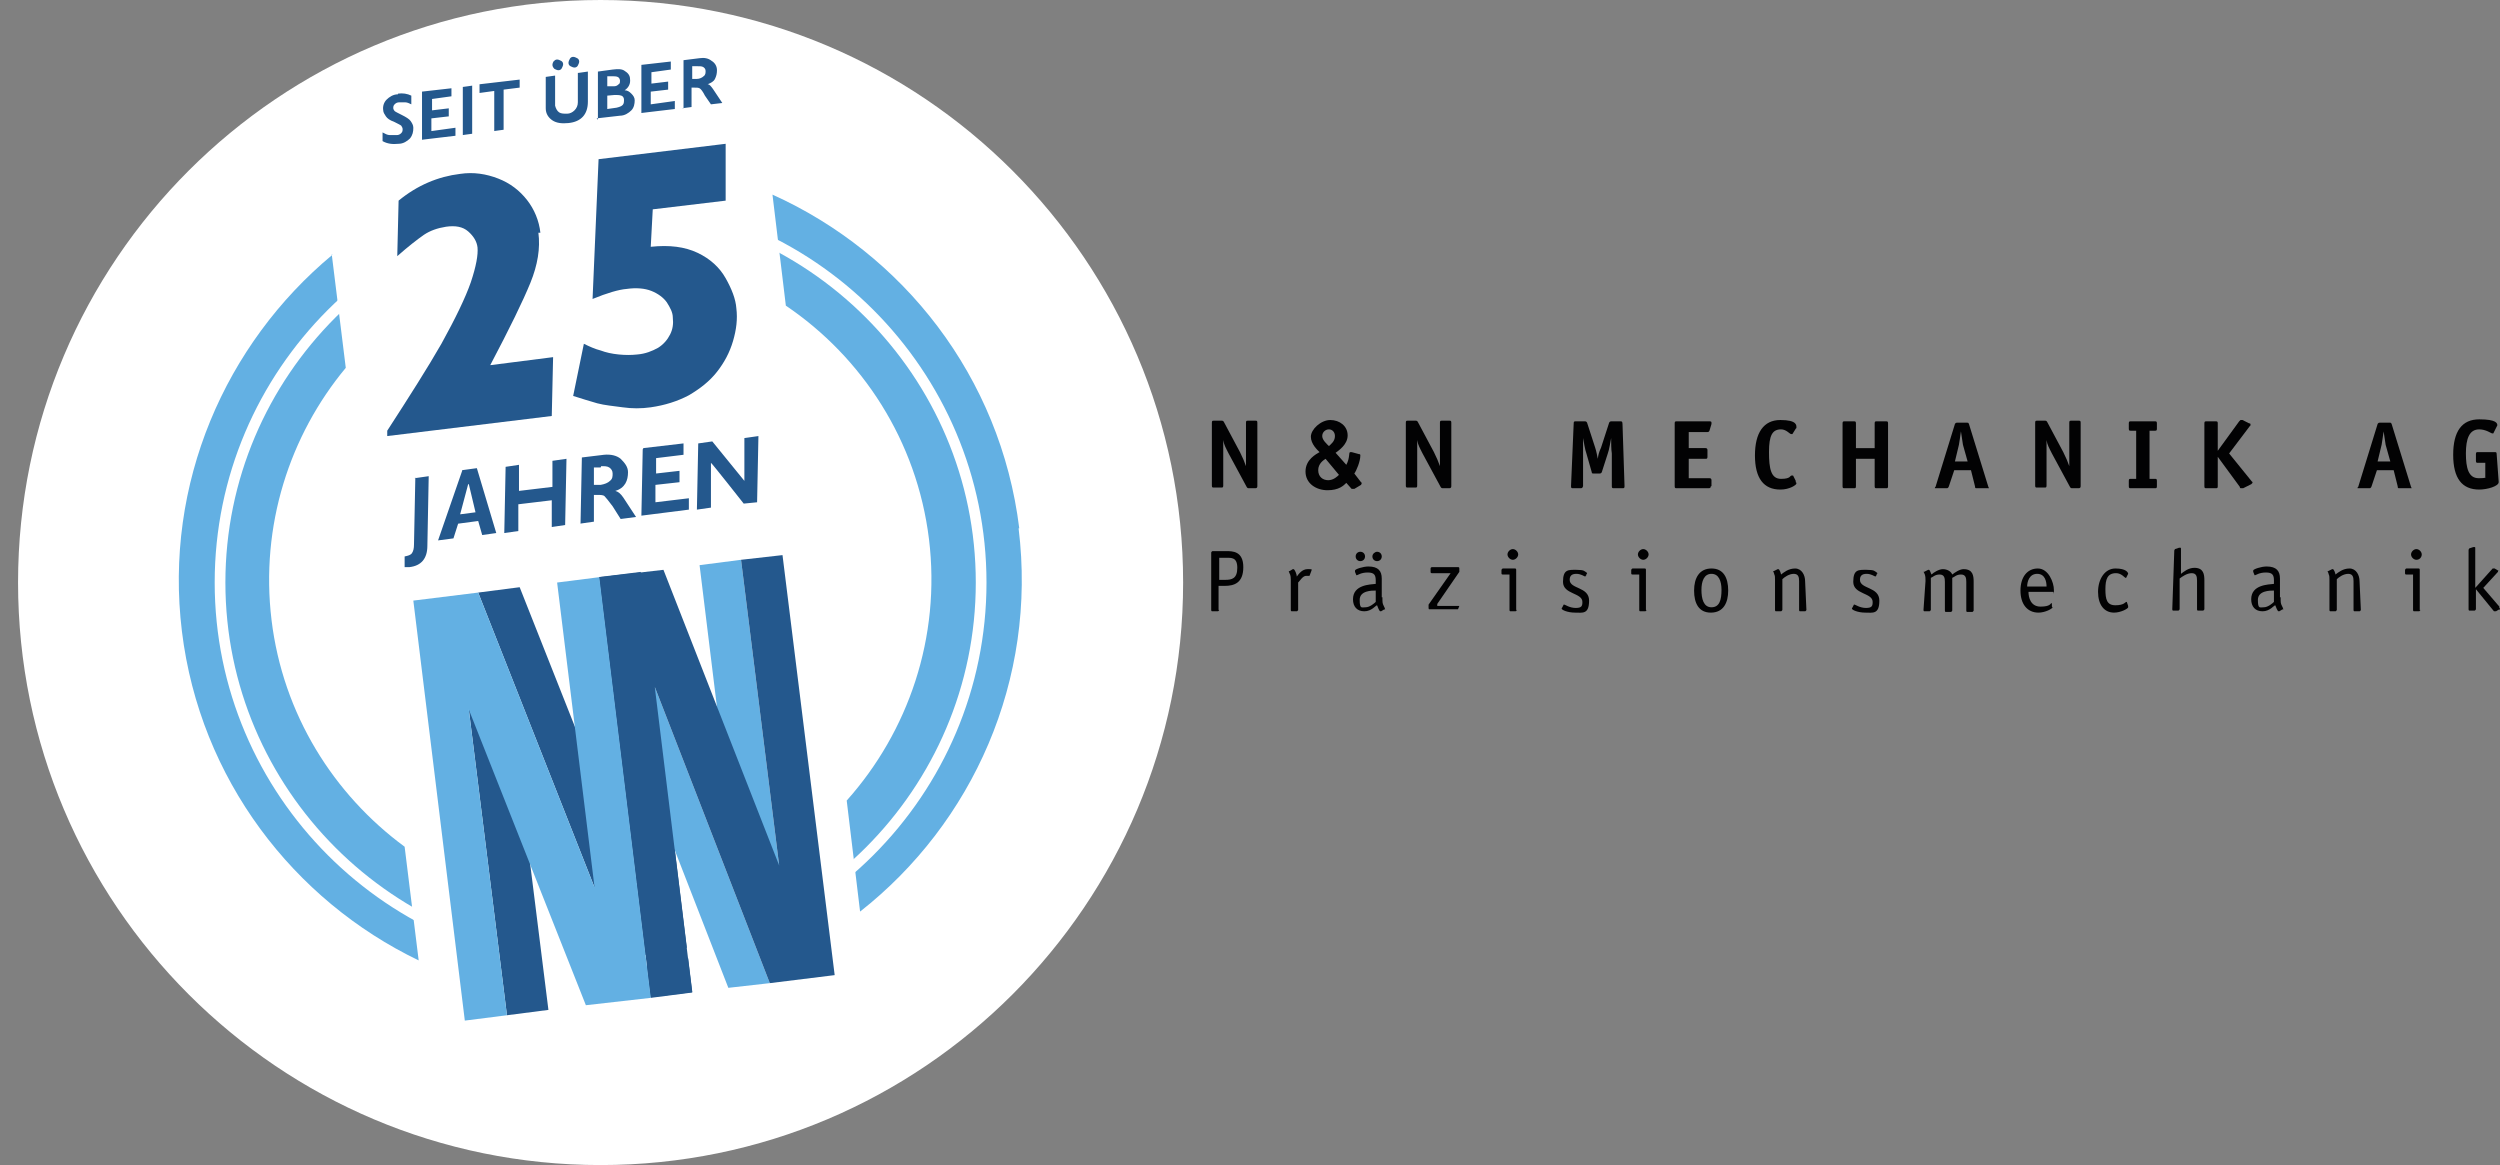 <?xml version="1.0" encoding="UTF-8"?>
<svg xmlns="http://www.w3.org/2000/svg" version="1.1" viewBox="0 0 373.8 174.2">
  <rect x="0" y="0" width="373.8" height="174.2" fill="#808080" stroke="none"/>
  <!-- Generator: Adobe Illustrator 29.1.0, SVG Export Plug-In . SVG Version: 2.1.0 Build 142)  -->
  <defs>
    <style>
      .st0 {
        fill: #24588d;
      }

      .st1 {
        fill: #fff;
      }

      .st2 {
        fill: #63b0e3;
      }

      .st3 {
        fill: #020203;
      }
    </style>
  </defs>
  <g id="Ebene_1">
    <g id="Layer_1">
      <g>
        <g>
          <path class="st3" d="M188,72.7q0,.3-.3.3h-1q-.2,0-.3-.2l-2.7-5c-.4-.8-.7-1.3-.8-2h0v6.8c0,.3-.1.3-.3.3h-1.1c-.2,0-.3,0-.3-.3v-9.4c0-.3.1-.3.3-.3h1.2q.2,0,.3.2l2.4,4.5c.4.8.7,1.5.9,2.1h0v-6.5c0-.3.1-.3.3-.3h1.1c.2,0,.3,0,.3.3v9.5h0Z"/>
          <path class="st3" d="M202.5,73.1c-.1,0-.1,0-.2,0s-.2,0-.2,0l-.8-.9c-.4.4-1.1,1.1-2.8,1.1s-3.3-1-3.3-2.8,1.6-2.6,2.1-2.9c-.3-.3-1.3-1.2-1.3-2.3s1.5-2.5,2.9-2.5,2.6.9,2.6,2.3-1.4,2.3-1.8,2.6l1.6,1.8c.6-1.1.3-1.9.6-1.9h.2l1.1.3c.1,0,.2,0,.2.2,0,.9-.6,2.3-.9,2.7l1,1.3q.1,0,.1.2c0,0-.1.2-.1.2l-1,.6ZM198.2,68.6c-.3.2-1.1.7-1.1,1.7s.7,1.5,1.5,1.5,1.4-.6,1.6-.8l-2-2.4ZM199.6,65.2c0-.6-.4-1-.9-1s-1,.4-1,1,.7,1.2,1,1.5c.3-.3.9-.7.9-1.5Z"/>
          <path class="st3" d="M217,72.7q0,.3-.3.3h-1q-.2,0-.3-.2l-2.7-5c-.4-.8-.7-1.3-.8-2h0v6.8c0,.3-.1.3-.3.3h-1.1c-.2,0-.3,0-.3-.3v-9.4c0-.3.1-.3.3-.3h1.2q.2,0,.3.2l2.4,4.5c.4.8.7,1.5.9,2.1h0v-6.5c0-.3.1-.3.3-.3h1.1c.2,0,.3,0,.3.3v9.5h0Z"/>
          <path class="st3" d="M242.9,72.7c0,.3-.1.3-.3.3h-1.3c-.2,0-.3,0-.3-.3v-4.9c-.1-.5-.1-1.8-.1-2.3h0c-.1.5-.3,1.8-.5,2.3l-.9,2.8q-.1.2-.3.2h-.9c-.2,0-.3,0-.3-.2l-.8-2.8c-.2-.5-.4-1.8-.5-2.3h0v7.2c-.1.3-.2.3-.4.3h-1.1c-.2,0-.3,0-.3-.3l.4-9.4c0-.3.1-.3.3-.3h1.4q.2,0,.3.2l1.2,3.7c.2.6.3,1.2.4,1.7h0c.1-.6.1-.8.5-1.7l1.2-3.7q.1-.2.3-.2h1.4c.2,0,.3,0,.3.5l.3,9.2Z"/>
          <path class="st3" d="M255.8,72.7q0,.3-.3.3h-4.8c-.2,0-.3,0-.3-.3v-9.4c0-.3.1-.3.3-.3h4.8c.3,0,.4,0,.4.2v.2l-.3,1c-.1.2-.2.2-.3.2h-2.8v2.4h2.5q.3,0,.3.3v1c0,.3-.1.3-.3.3h-2.5v2.9h3.1q.3,0,.3.3v.9h0Z"/>
          <path class="st3" d="M268.5,72.1c0,0,.1,0,.1.2,0,.2-1,.9-2.4.9-2.5,0-3.8-1.7-3.8-5.1s1.3-5.3,3.8-5.3,2.4.8,2.4,1.1,0,0-.1.2l-.5.8q-.1,0-.2,0c-.2,0-.7-.7-1.5-.7-1.3,0-1.8.9-1.8,3.4s.3,4,1.8,4,1.3-.5,1.6-.5.1,0,.2,0l.4.8Z"/>
          <path class="st3" d="M282.3,72.7c0,.3-.1.3-.3.3h-1.4c-.2,0-.3,0-.3-.3v-4.1h-2.8v4.1c0,.3-.1.3-.3.3h-1.4c-.2,0-.3,0-.3-.3v-9.4c0-.3.1-.3.3-.3h1.4c.2,0,.3,0,.3.3v3.7h2.8v-3.7c0-.3.1-.3.3-.3h1.4c.2,0,.3,0,.3.3v9.4Z"/>
          <path class="st3" d="M291.4,72.7q-.1.3-.3.3h-1.5c-.2,0-.3,0-.3,0s0-.2.1-.2l2.9-9.4q.1-.2.3-.2h1.5c.2,0,.2,0,.3.2l2.9,9.4c0,0,.1.2.1.2,0,0-.1,0-.3,0h-1.6c-.1,0-.2,0-.2-.3l-.6-2.4h-2.5l-.8,2.4ZM293.5,66.5c-.1-.6-.2-1.4-.3-2h0c-.1.6-.2,1.5-.3,2l-.6,2.5h1.9l-.7-2.5Z"/>
          <path class="st3" d="M311.1,72.7q0,.3-.3.3h-1q-.2,0-.3-.2l-2.7-5c-.4-.8-.7-1.3-.8-2h0v6.8c0,.3-.1.3-.3.3h-1.1c-.2,0-.3,0-.3-.3v-9.4c0-.3.1-.3.3-.3h1.2q.2,0,.3.2l2.4,4.5c.4.8.7,1.5.9,2.1h0v-6.5c0-.3.1-.3.3-.3h1.1c.2,0,.3,0,.3.3v9.5h0Z"/>
          <path class="st3" d="M322.5,72.7c0,.3-.1.3-.3.3h-3.6c-.2,0-.3,0-.3-.3v-.8c0-.3.1-.3.3-.3h.8v-7.2h-.8c-.2,0-.3,0-.3-.3v-.8c0-.3.1-.3.3-.3h3.6c.2,0,.3,0,.3.3v.8c0,.3-.1.3-.3.3h-.8v7.2h.8c.2,0,.3,0,.3.3v.8Z"/>
          <path class="st3" d="M331.6,72.7c0,.3-.1.3-.3.3h-1.4c-.2,0-.3,0-.3-.3v-9.4c0-.3.1-.3.3-.3h1.4c.2,0,.3,0,.3.3v4.1h0l3.2-4.4c0,0,.2-.2.2-.2.1,0,.1,0,.3,0l1,.5c.1,0,.2,0,.2.2s-.1.2-.1.2l-3.1,4.1,3.4,4.2c0,0,.1,0,.1.2l-.2.2-1.2.6c-.1,0-.2,0-.3,0s-.2,0-.2-.2l-3.3-4.5h0v4.2h0Z"/>
          <path class="st3" d="M354.6,72.7q-.1.3-.3.3h-1.5c-.2,0-.3,0-.3,0s0-.2.1-.2l2.9-9.4q.1-.2.3-.2h1.5c.2,0,.2,0,.3.2l2.9,9.4c0,0,.1.2.1.2,0,0-.1,0-.3,0h-1.6c-.1,0-.2,0-.2-.3l-.6-2.4h-2.5l-.8,2.4ZM356.7,66.5c-.1-.6-.2-1.4-.3-2h0c-.1.6-.2,1.5-.3,2l-.6,2.5h1.9l-.7-2.5Z"/>
          <path class="st3" d="M373.6,72.1c0,.6-1.7,1.1-2.9,1.1-2.6,0-3.9-1.7-3.9-5.2s1.3-5.3,3.9-5.3,2.7.6,2.7.9c0,0,0,0-.1.2l-.5,1c0,0-.1,0-.2,0s-.9-.6-1.9-.6c-1.5,0-2,1.4-2,3.6s.4,3.7,1.9,3.7.9-.2,1-.2v-2.1h-1.1c-.2,0-.3,0-.3-.3v-1c0-.3.1-.3.3-.3h2.5c.2,0,.3,0,.3.3l.3,4.1h0Z"/>
        </g>
        <g>
          <path class="st3" d="M182.3,91.2c0,0-.1.2-.2.2h-.8c-.1,0-.2,0-.2-.2v-8.6c0,0,.1-.2.2-.2h2c1,0,2.6,0,2.6,2.4s-1.4,2.8-2.8,2.8h-.9v3.6h0ZM183.2,86.7c1,0,1.8-.2,1.8-1.8s-.9-1.5-1.7-1.5h-1v3.3h.9Z"/>
          <path class="st3" d="M194.1,91.2c0,0-.1.2-.2.2h-.7c-.1,0-.2,0-.2-.2v-4.5c0-.2,0-.7-.2-1-.1-.2-.1-.3-.1-.3,0,0,.1,0,.1,0l.5-.3c.1,0,.1,0,.1,0,.2,0,.5.8.5,1.1.3-.4.8-1.1,1.6-1.1s.6,0,.6.2h0c0,0-.3.8-.3.8,0,0,0,0-.1,0s-.2,0-.4,0c-.5,0-.9.7-1.2,1v4.3h0Z"/>
          <path class="st3" d="M206.7,89.3c0,.8,0,.9.2,1.3.1.2.2.4.2.5s-.1,0-.1,0l-.5.3h-.1c-.2,0-.4-.7-.5-.9-.2,0-.8.9-1.9.9s-1.7-.7-1.7-1.8c0-2.2,2.6-2.2,3.4-2.3v-.5c0-.8-.2-1.2-1.2-1.2s-1.5.4-1.6.4c0,0-.1,0-.1,0l-.2-.5v-.2c0-.2,1.2-.6,2-.6,1.5,0,2,.7,2,1.8v2.8h.1ZM203.4,83.9c-.4,0-.7-.3-.7-.7s.3-.7.7-.7.7.3.7.7-.3.7-.7.7ZM205.7,88.3c-.6,0-2.4,0-2.4,1.4s.3,1.1.9,1.1,1.3-.6,1.5-.8v-1.7h0ZM205.9,82.5c.4,0,.7.3.7.7s-.3.7-.7.7-.7-.3-.7-.7.4-.7.7-.7Z"/>
          <path class="st3" d="M214.9,90.6h3.2c.1,0,.2,0,.2,0s0,0-.1,0l-.2.5c0,0-.1,0-.2,0h-4.1q-.1,0-.1-.2v-.5l3.3-4.7h-2.8c-.1,0-.2,0-.2-.2v-.5c0,0,0-.2.2-.2h3.9c.1,0,.2,0,.2.2v.5l-3.3,4.8Z"/>
          <path class="st3" d="M226.8,91.2c0,0-.1.2-.2.2h-.7c-.1,0-.2,0-.2-.2v-5.3h-1c-.1,0-.2,0-.2-.2v-.5c0,0,.1-.2.2-.2h1.8c.1,0,.2,0,.2.2v6h0ZM226.2,83.7c-.4,0-.8-.4-.8-.8s.4-.8.8-.8.8.4.8.8-.4.8-.8.8Z"/>
          <path class="st3" d="M237.2,86c-.1,0-.1.2-.2.2s-.6-.4-1.3-.4-1,.3-1,.9c0,1.4,2.9,1,2.9,3.1s-1,1.8-2.1,1.8-2-.4-2-.6,0,0,.1-.2l.2-.4c0,0,.1,0,.1,0,.1,0,.8.5,1.7.5s1-.3,1-.9c0-1.4-2.9-1.1-2.9-3s.8-1.8,2-1.8,1.2.2,1.5.4q.1,0,.1.2s0,0-.1,0v.2Z"/>
          <path class="st3" d="M246.2,91.2c0,0-.1.2-.2.2h-.7c-.1,0-.2,0-.2-.2v-5.3h-1c-.1,0-.2,0-.2-.2v-.5c0,0,.1-.2.2-.2h1.8c.1,0,.2,0,.2.2v6h0ZM245.7,83.7c-.4,0-.8-.4-.8-.8s.4-.8.8-.8.8.4.8.8-.4.8-.8.8Z"/>
          <path class="st3" d="M255.8,91.6c-1.8,0-2.5-1.4-2.5-3.3s.8-3.3,2.6-3.3,2.5,1.4,2.5,3.3c0,1.8-.7,3.3-2.6,3.3ZM257.4,88.2c0-1.3-.4-2.4-1.5-2.4s-1.5,1.1-1.5,2.4.3,2.6,1.5,2.6,1.5-1.1,1.5-2.6Z"/>
          <path class="st3" d="M270.1,91.2c0,0-.1.2-.2.2h-.7c-.1,0-.2,0-.2-.2v-4.3c0-.6-.1-1.1-.8-1.1s-1.4.5-1.7.8v4.6c0,0-.1.2-.2.2h-.7c-.1,0-.2,0-.2-.2v-4.5c0-.4,0-.6-.1-.8-.1-.4-.2-.5-.2-.5,0,0,0,0,.1,0l.6-.3h.1c.2,0,.4.7.4.8.4-.3,1.1-.9,2.1-.9s1.5,1,1.5,1.9l.2,4.4h0Z"/>
          <path class="st3" d="M280.6,86c-.1,0-.1.2-.2.2s-.6-.4-1.3-.4-1,.3-1,.9c0,1.4,2.9,1,2.9,3.1s-1,1.8-2.1,1.8-2-.4-2-.6,0,0,.1-.2l.2-.4c0,0,.1,0,.1,0,.1,0,.8.5,1.7.5s1-.3,1-.9c0-1.4-2.9-1.1-2.9-3s.8-1.8,2-1.8,1.2.2,1.5.4q.1,0,.1.2s0,0-.1,0v.2h0Z"/>
          <path class="st3" d="M287.9,86.8c0-.3,0-.6-.1-.9s-.2-.4-.2-.4c0,0,0,0,.1,0l.6-.3h.1c.2,0,.3.6.4.7.3-.3,1.1-.8,1.7-.8s1.2.3,1.4.8c.4-.3,1.1-.8,1.7-.8,1.4,0,1.5,1,1.5,1.9v4.3c0,0-.1.2-.2.2h-.7c-.1,0-.2,0-.2-.2v-4.3c0-.6-.1-1.1-.8-1.1s-1,.4-1.3.5v4.9c0,0-.1.2-.2.2h-.7c-.1,0-.2,0-.2-.2v-4.3c0-.6-.1-1.1-.8-1.1s-1,.4-1.3.5v4.8c0,0-.1.2-.2.2h-.7c-.1,0-.2,0-.2-.2l.3-4.3h0Z"/>
          <path class="st3" d="M306.9,90.8h0c0,.2-1.1.8-2.1.8-1.7,0-2.7-1.3-2.7-3.3s1-3.3,2.6-3.3,2.4,2.1,2.4,3.2,0,.3-.1.3h-3.7c0,.8.3,2.2,1.8,2.2s1.5-.5,1.6-.5c0,0,.1,0,.1,0v.5ZM306,87.7c0-.7-.2-1.9-1.4-1.9s-1.5,1.2-1.5,1.9h2.9Z"/>
          <path class="st3" d="M318.2,90.8h0c0,.2-1.1.8-2.1.8-1.5,0-2.4-1.2-2.4-3.1s1-3.5,2.6-3.5,1.9.6,1.9.8h0c0,0-.3.6-.3.6,0,0,0,0-.1,0s-.6-.7-1.4-.7c-1.3,0-1.6.9-1.6,2.4s.2,2.4,1.5,2.4,1.5-.5,1.6-.5c0,0,.1,0,.1,0l.2.6Z"/>
          <path class="st3" d="M325.1,82.3q0,0,.1-.2l.6-.2h.2c.1,0,.1,0,.1.2v3.7c.4-.3,1.1-.9,2-.9,1.4,0,1.5,1,1.5,1.9v4.3c0,0-.1.2-.2.2h-.7c-.1,0-.2,0-.2-.2v-4.3c0-.6-.1-1.1-.8-1.1s-1.4.5-1.8.8v4.6c0,0-.1.2-.2.2h-.7c-.1,0-.2,0-.2-.2l.3-8.8h0Z"/>
          <path class="st3" d="M341,89.3c0,.8,0,.9.2,1.3.1.2.2.4.2.5s-.1,0-.1,0l-.5.3h-.1c-.2,0-.4-.7-.5-.9-.2,0-.8.9-1.9.9s-1.7-.7-1.7-1.8c0-2.2,2.6-2.2,3.4-2.3v-.5c0-.8-.2-1.2-1.2-1.2s-1.5.4-1.6.4c0,0-.1,0-.1,0l-.2-.5v-.2c0-.2,1.2-.6,2-.6,1.5,0,2,.7,2,1.8v2.8h.1ZM340,88.3c-.6,0-2.4,0-2.4,1.4s.3,1.1.9,1.1,1.3-.6,1.5-.8v-1.7h0Z"/>
          <path class="st3" d="M353,91.2c0,0-.1.2-.2.2h-.7c-.1,0-.2,0-.2-.2v-4.3c0-.6-.1-1.1-.8-1.1s-1.4.5-1.7.8v4.6c0,0-.1.2-.2.2h-.7c-.1,0-.2,0-.2-.2v-4.5c0-.4,0-.6-.1-.8-.1-.4-.2-.5-.2-.5,0,0,0,0,.1,0l.6-.3h.1c.2,0,.4.7.4.8.4-.3,1.1-.9,2.1-.9s1.5,1,1.5,1.9l.2,4.4h0Z"/>
          <path class="st3" d="M361.9,91.2c0,0-.1.2-.2.2h-.7c-.1,0-.2,0-.2-.2v-5.3h-1c-.1,0-.2,0-.2-.2v-.5c0,0,.1-.2.2-.2h1.8c.1,0,.2,0,.2.2v6h.1ZM361.3,83.7c-.4,0-.8-.4-.8-.8s.4-.8.8-.8.8.4.8.8-.3.8-.8.8Z"/>
          <path class="st3" d="M373.7,90.9s.1,0,.1.2-.1,0-.1,0l-.5.3c-.1,0-.1,0-.2,0s-.1,0-.1,0l-2.7-3.3h0v3c0,0-.1.2-.2.2h-.7c-.1,0-.2,0-.2-.2v-8.9q0,0,.1-.2l.6-.2h.2c.1,0,.1,0,.1.2v5.9l2.6-2.9h.1c.1,0,.1,0,.2,0l.5.3s.1,0,.1,0-.1,0-.1.2l-2.2,2.4,2.4,2.8Z"/>
        </g>
      </g>
    </g>
  </g>
  <g id="Ebene_2">
    <g>
      <g>
        <path class="st1" d="M89.8,174.2c48.1,0,87.1-39,87.1-87.1S137.9,0,89.8,0,2.7,39,2.7,87.1s39,87.1,87.1,87.1"/>
        <path class="st2" d="M49.7,38.1c-16,13.3-25.2,34.2-22.5,56.3,2.7,22.1,16.7,40.2,35.4,49.2l-2.1-17c-10.6-7.8-18.2-19.8-19.9-33.9-1.7-14.1,2.7-27.6,11.1-37.7l-2.1-17ZM152.4,79c-2.8-22.7-17.4-41.1-36.9-49.9l2,16.6c11.4,7.7,19.6,20.2,21.4,34.9,1.8,14.7-3.1,28.8-12.3,39.1l2,16.6c16.8-13.2,26.5-34.6,23.7-57.3"/>
      </g>
      <rect class="st0" x="93.4" y="85.7" width="6.3" height="63.3" transform="translate(-13.6 12.6) rotate(-7)"/>
      <g>
        <path class="st1" d="M89.8,144.8c-31.8,0-57.7-25.9-57.7-57.7s25.9-57.7,57.7-57.7,57.7,25.9,57.7,57.7-25.9,57.7-57.7,57.7ZM89.8,31c-30.9,0-56.1,25.2-56.1,56.1s25.2,56.1,56.1,56.1,56.1-25.2,56.1-56.1-25.2-56.1-56.1-56.1Z"/>
        <path class="st0" d="M80.5,34.8c.3,2.3-.1,4.8-1.2,7.5s-3.1,6.8-6,12.3l9.4-1.2-.2,8.8-24.6,3v-.8c3.3-5.1,6.1-9.5,8.1-13,2.1-3.8,3.6-6.9,4.4-9.2.8-2.4,1.1-4.1,1-5.2-.1-.9-.6-1.7-1.4-2.4-.8-.7-1.9-.9-3.3-.7-1.3.2-2.4.6-3.3,1.2-1,.7-2.3,1.7-4,3.2l.2-8.3c2.8-2.3,5.9-3.6,9.2-4,2-.3,3.9,0,5.7.7,1.8.7,3.2,1.8,4.3,3.2,1.1,1.4,1.8,3.1,2,4.9"/>
        <path class="st0" d="M108.5,21.6v8.4c0,0-10.9,1.3-10.9,1.3l-.3,5.6c2.8-.3,5.1,0,7,.9,1.9.9,3.3,2.2,4.2,3.8.9,1.6,1.5,3.1,1.6,4.5.2,1.6,0,3.2-.5,4.9-.5,1.7-1.3,3.2-2.4,4.6-1.1,1.4-2.5,2.5-4.2,3.5-1.7.9-3.6,1.5-5.7,1.8-1.4.2-2.8.2-4.2,0s-2.7-.3-3.8-.6c-1.1-.3-2.3-.7-3.6-1.1l1.6-7.8c.8.4,1.7.8,2.5,1,.8.3,1.7.5,2.7.6,1,.1,1.9.1,2.8,0,1.2-.1,2.2-.5,3.1-1,.8-.5,1.4-1.2,1.8-2,.4-.8.5-1.6.4-2.5,0-.8-.4-1.5-.9-2.3-.5-.7-1.3-1.3-2.3-1.7-1-.4-2.3-.5-3.7-.3-1.2.1-2.9.6-5.1,1.5l.9-20.9,19-2.3Z"/>
      </g>
      <polygon class="st2" points="104.6 84.5 110.2 130.2 116.5 129.4 110.8 83.7 104.6 84.5"/>
      <polygon class="st2" points="115.1 147 108.9 147.7 91.7 103.5 97.9 102.7 115.1 147"/>
      <polygon class="st0" points="70.1 106.1 76.3 105.4 82 151 75.8 151.8 70.1 106.1"/>
      <polygon class="st0" points="71.5 88.6 88.9 132.7 95.2 132 77.7 87.8 71.5 88.6"/>
      <polygon class="st0" points="110.8 83.7 116.5 129.4 99.2 85.2 89.6 86.3 97.3 149.2 103.5 148.4 97.9 102.7 115.1 147 124.8 145.8 117 83 110.8 83.7"/>
      <polygon class="st2" points="83.3 87.1 88.9 132.7 71.5 88.6 61.8 89.8 69.5 152.6 75.8 151.8 70.1 106.1 87.6 150.3 97.3 149.2 89.6 86.3 83.3 87.1"/>
      <g>
        <path class="st0" d="M104.2,9.9c.4,0,.7,0,.9.1.2.1.4.3.4.6,0,.3,0,.6-.3.8-.2.2-.6.4-1,.4h-.7c0,0,0-1.9,0-1.9h.7ZM101.9,16.2l1.5-.2v-2.9s.4,0,.4,0c.4,0,.6,0,.8.1s.5.5.8,1.1l.9,1.3,1.7-.2-1.4-2.1c-.3-.4-.5-.7-.8-.7h0c.5-.2.9-.4,1.1-.8.2-.4.3-.8.3-1.3,0-.6-.3-1.1-.8-1.4-.5-.4-1.1-.5-1.8-.4l-2.4.3v7.2ZM95.9,9.7v7.2c-.1,0,5-.6,5-.6v-1.2s-3.6.5-3.6.5v-1.9s2.6-.3,2.6-.3v-1.2s-2.5.3-2.5.3v-1.7s2.9-.4,2.9-.4v-1.2s-4.4.5-4.4.5ZM91.9,14.2c.4,0,.7,0,1,.1.3.1.4.4.4.6,0,.3,0,.6-.2.8-.2.2-.5.3-.9.4l-1.4.2v-2s1.1-.1,1.1-.1ZM91.6,11.4c.7,0,1,.1,1.1.6,0,.3,0,.5-.2.6-.2.2-.4.3-.7.3h-1c0,.1,0-1.5,0-1.5h.8ZM89.2,17.7l3.5-.4c.7,0,1.3-.4,1.7-.8s.5-1,.5-1.5c0-.4-.2-.7-.5-1-.3-.3-.6-.5-1-.5.6-.4.9-1,.8-1.7,0-.5-.3-.9-.8-1.2-.4-.3-1-.3-1.8-.2l-2.2.3v7.2ZM82.8,9.1c-.1.2-.2.4-.2.6,0,.2.1.4.3.6.2.1.4.2.6.2.2,0,.4-.1.5-.3.1-.2.2-.4.2-.6,0-.2-.1-.4-.3-.5-.2-.1-.4-.2-.6-.2-.2,0-.4.1-.5.3M85.2,8.8c-.1.2-.2.4-.2.6,0,.2.1.4.3.5.2.1.4.2.6.2.2,0,.4-.1.5-.3.1-.2.2-.4.2-.6,0-.2-.1-.4-.3-.5-.2-.1-.4-.2-.6-.2-.2,0-.4.1-.5.3M86.4,10.9v4.4c0,.5-.2.9-.5,1.2-.3.3-.7.5-1.1.5-.5,0-.9,0-1.2-.2-.3-.2-.5-.6-.6-1,0-.1,0-.2,0-.4v-4.1c0,0-1.4.2-1.4.2v4.1c0,.2,0,.4,0,.6,0,.8.4,1.4,1,1.8.6.4,1.4.5,2.4.4,1.9-.2,2.9-1.3,2.9-3.2v-4.5c0,0-1.4.2-1.4.2ZM71.7,12.7v1.2s2.2-.3,2.2-.3v6c-.1,0,1.4-.2,1.4-.2v-6c.1,0,2.4-.3,2.4-.3v-1.2s-6,.7-6,.7ZM69.2,13v7.2c-.1,0,1.4-.2,1.4-.2v-7.2c.1,0-1.4.2-1.4.2ZM63.1,13.7v7.2c-.1,0,5-.6,5-.6v-1.2s-3.6.5-3.6.5v-1.9s2.6-.3,2.6-.3v-1.2s-2.5.3-2.5.3v-1.7s2.9-.4,2.9-.4v-1.2s-4.4.5-4.4.5ZM59.5,14.1c-.7,0-1.3.4-1.7.8s-.6,1-.5,1.6c0,.3.2.6.4.9.2.3.6.6,1.2.8.6.3,1,.5,1.1.6.1.2.2.3.2.5,0,.2,0,.4-.2.6-.2.2-.4.3-.7.3-.3,0-.6,0-1,0-.4,0-.7-.2-1.1-.4v1.3c.7.4,1.5.5,2.4.4.7,0,1.3-.4,1.7-.8.4-.5.5-1,.5-1.6,0-.4-.2-.7-.4-1-.2-.3-.7-.6-1.3-.9-.6-.3-1-.5-1.1-.6-.1-.1-.2-.3-.2-.4,0-.2,0-.4.2-.6.2-.2.4-.3.7-.3.2,0,.5,0,.9,0,.3,0,.7.2.9.3v-1.3c-.6-.3-1.3-.4-2-.3"/>
        <path class="st0" d="M111.3,65.4v6.5c0,0-4.8-5.9-4.8-5.9l-2.1.3-.2,9.9,2.1-.3v-6.7c.1,0,4.9,6.1,4.9,6.1l2-.2.2-9.9-2.1.3ZM96.1,67.2l-.2,9.9,7.1-.9v-1.7s-5,.6-5,.6v-2.6s3.6-.4,3.6-.4v-1.7s-3.5.4-3.5.4v-2.3s4.1-.5,4.1-.5v-1.7s-6,.7-6,.7ZM89.9,69.7c.5,0,.9,0,1.2.2.3.2.5.5.5.9,0,.4,0,.8-.4,1.1-.3.3-.8.5-1.4.6h-1c0,.1,0-2.6,0-2.6h1ZM86.7,78.3l2.1-.3v-4c0,0,.5,0,.5,0,.5,0,.9,0,1.1.2s.6.7,1.2,1.5l1.2,1.9,2.3-.3-1.9-2.9c-.4-.6-.8-.9-1.2-1h0c.7-.2,1.2-.6,1.5-1.1.3-.5.4-1.1.4-1.7,0-.8-.5-1.4-1.1-2-.6-.5-1.5-.7-2.5-.6l-3.3.4-.2,9.9ZM82.6,68.9v3.9c0,0-5,.6-5,.6v-3.9c0,0-2,.3-2,.3l-.2,9.9,2.1-.3v-4c0,0,5-.6,5-.6v4c0,0,2-.3,2-.3l.2-9.9-2.1.3ZM70.1,72.4l1,4.2-2.3.3,1.2-4.5ZM69.1,70.4l-3.6,10.4,2.3-.3.7-2.2,3-.4.6,2.1,2.1-.3-2.9-9.7-2.2.3ZM62.1,71.4l-.2,10c0,.6-.1,1-.3,1.3-.2.3-.6.4-1.1.5v1.6c.2,0,.5,0,.7,0,1.8-.2,2.7-1.3,2.7-3.2l.2-10.4-2.1.3Z"/>
      </g>
    </g>
  </g>
</svg>